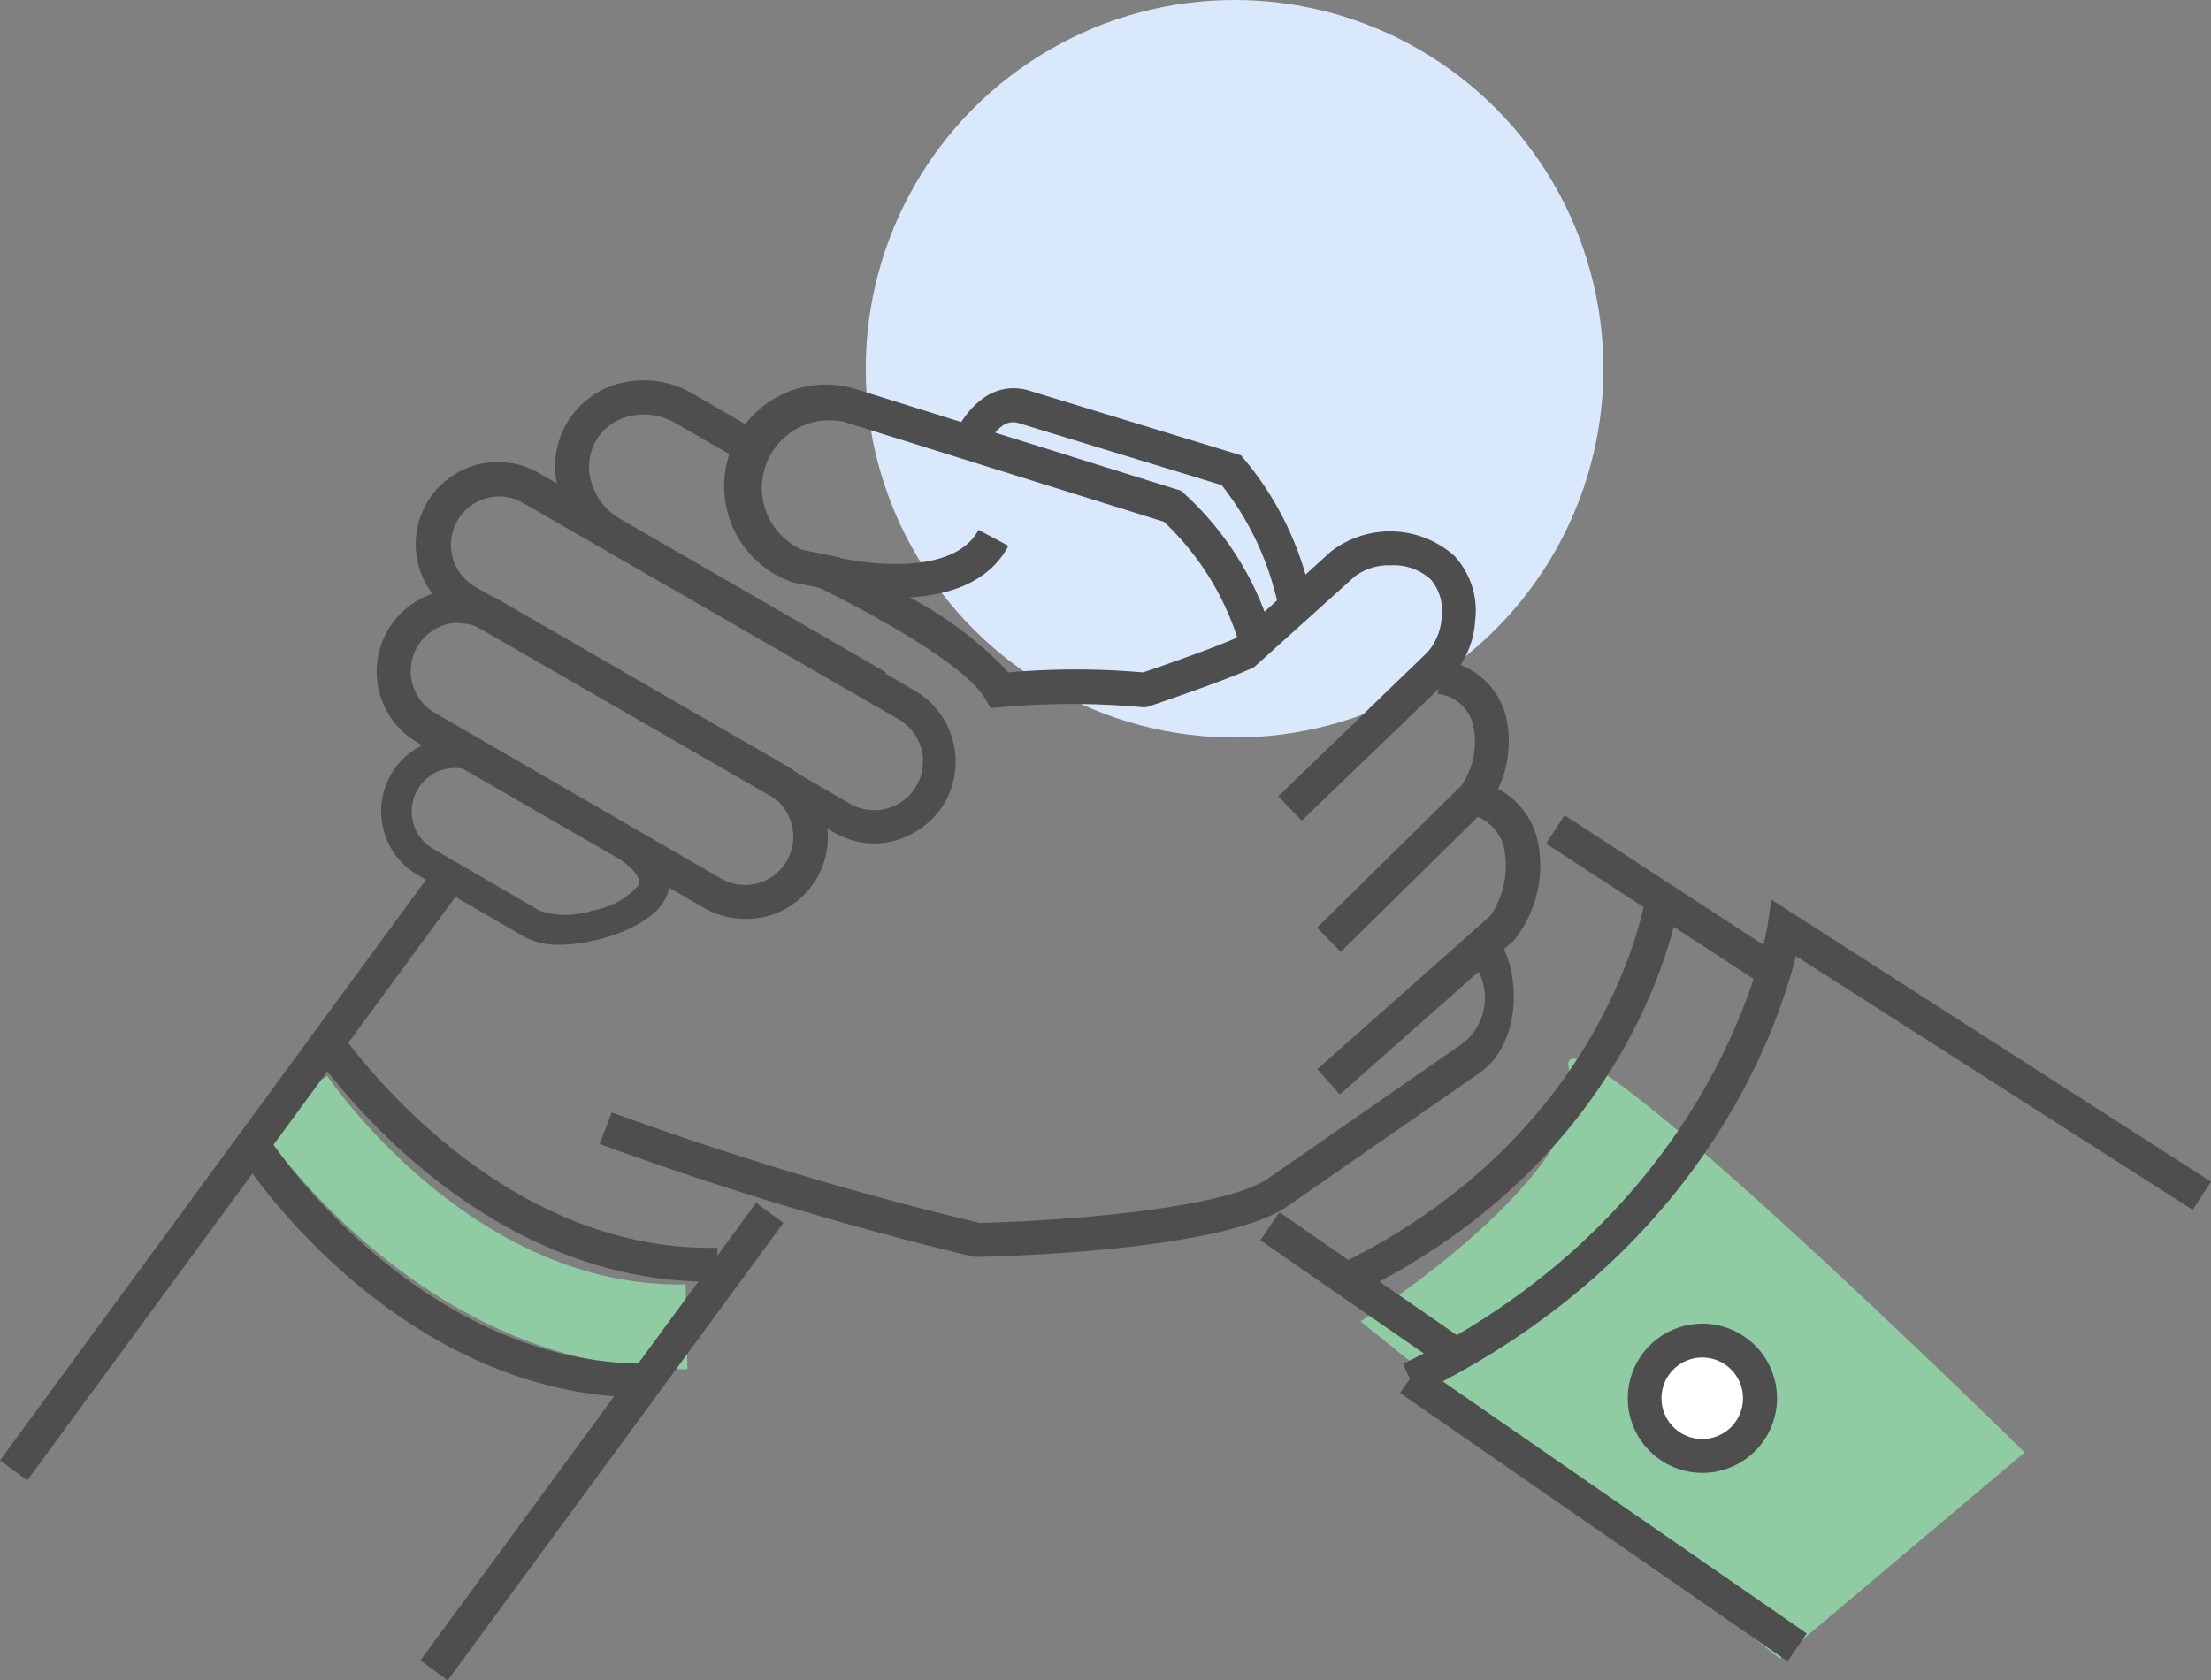 <svg xmlns="http://www.w3.org/2000/svg" width="120.906" height="91.911" viewBox="0 0 120.906 91.911"><rect x="0" y="0" width="120.906" height="91.911" fill="#808080" stroke="none"/><g id="icon-trust" transform="translate(0 0)"><ellipse id="Ellipse_50" data-name="Ellipse 50" cx="20.169" cy="20.169" rx="20.169" ry="20.169" transform="translate(47.342 0)" fill="#d9e9fb"></ellipse><path id="Trac&#xE9;_320" data-name="Trac&#xE9; 320" d="M41.279,92.055c-14.037,0-22.7-12.927-23.069-13.49l3.856-2.545c.077.116,7.713,11.407,19.22,11.407h.378l.1,4.628ZM101.5,107.9,78.57,89.448S91.7,81.1,90.008,75.789s24.881,20.824,24.881,20.824Z" transform="translate(-4.172 -17.172)" fill="#8fcca3"></path><path id="Trac&#xE9;_321" data-name="Trac&#xE9; 321" d="M83.5,31.387l-.147-.185L71.741,27.654a2.823,2.823,0,0,0-2.406.37A4.628,4.628,0,0,0,67.7,30.1c.771-.077,1.041.686,1.6.972a4.751,4.751,0,0,1,.247-.563,2.607,2.607,0,0,1,.771-.933,1.01,1.01,0,0,1,.864-.139l11.114,3.394a15.942,15.942,0,0,1,3.239,7.4l1.612-1.465a17.276,17.276,0,0,0-3.64-7.381Z" transform="translate(-15.492 -6.298)" fill="#4e4e4e"></path><path id="Trac&#xE9;_322" data-name="Trac&#xE9; 322" d="M.97,94.587,24.957,61.9" transform="translate(-0.229 -14.158)" fill="#fff"></path><path id="Trac&#xE9;_323" data-name="Trac&#xE9; 323" d="M.009,93.868,23.99,61.174l1.493,1.095L1.5,94.963Z" transform="translate(-0.009 -13.992)" fill="#4e4e4e"></path><path id="Trac&#xE9;_324" data-name="Trac&#xE9; 324" d="M30.78,111.04,49.144,86.02" transform="translate(-7.047 -19.675)" fill="#fff"></path><path id="Trac&#xE9;_325" data-name="Trac&#xE9; 325" d="M29.816,110.328,48.172,85.3,49.665,86.4,31.308,111.422Z" transform="translate(-6.826 -19.511)" fill="#4e4e4e"></path><path id="Trac&#xE9;_326" data-name="Trac&#xE9; 326" d="M35.526,62.728l-5.808-3.363A3.206,3.206,0,0,1,32.911,53.8l5.808,3.37c1.543.887,4.227,2.314,3.347,3.856S37.045,63.615,35.526,62.728Z" transform="translate(-6.44 -12.21)" fill="none" fill-rule="evenodd"></path><path id="Trac&#xE9;_327" data-name="Trac&#xE9; 327" d="M36.831,63.642a4,4,0,0,1-1.959-.432l-5.808-3.37a4.034,4.034,0,0,1,4.018-7L39.1,56.338c1.381.771,3.262,1.874,3.648,3.316a2.028,2.028,0,0,1-.208,1.543c-.771,1.342-2.908,1.974-3.54,2.136a9.255,9.255,0,0,1-2.167.309ZM31.077,53.97A2.376,2.376,0,0,0,29.89,58.4l5.808,3.37a4.566,4.566,0,0,0,2.892,0A4.389,4.389,0,0,0,41.1,60.41a.37.37,0,0,0,.046-.3c-.208-.771-1.944-1.774-2.869-2.314l-6.024-3.509a2.314,2.314,0,0,0-1.18-.316Z" transform="translate(-6.195 -11.966)" fill="#4e4e4e"></path><path id="Trac&#xE9;_328" data-name="Trac&#xE9; 328" d="M33.377,43.656l15.75,9.052a3.563,3.563,0,0,1,1.314,4.865l-.016.028a3.563,3.563,0,0,1-4.865,1.314L29.81,49.863A3.563,3.563,0,0,1,28.5,45l.016-.028a3.563,3.563,0,0,1,4.865-1.314Z" transform="translate(-6.416 -9.877)" fill="none" fill-rule="evenodd"></path><path id="Trac&#xE9;_329" data-name="Trac&#xE9; 329" d="M46.841,59.817a4.473,4.473,0,0,1-2.229-.6L28.963,50.184A4.492,4.492,0,1,1,33.452,42.4L49.1,51.433a4.489,4.489,0,0,1-1.087,8.26A4.628,4.628,0,0,1,46.841,59.817ZM31.215,43.62a2.645,2.645,0,0,0-1.327,4.928l15.649,9.062a2.64,2.64,0,1,0,2.638-4.574L32.527,44.006a2.538,2.538,0,0,0-1.311-.355V43.62Z" transform="translate(-6.117 -9.561)" fill="#4e4e4e"></path><path id="Trac&#xE9;_330" data-name="Trac&#xE9; 330" d="M57.306,43.978,42.745,35.571a3.941,3.941,0,1,1,3.933-6.81l14.554,8.407" transform="translate(-9.294 -6.44)" fill="none" fill-rule="evenodd"></path><path id="Trac&#xE9;_331" data-name="Trac&#xE9; 331" d="M49.6,31.414l-3.664-2.106a3.37,3.37,0,0,0-2.476-.378A2.838,2.838,0,0,0,41.6,30.273a2.885,2.885,0,0,0-.239,2.314A3.378,3.378,0,0,0,42.9,34.538l14.562,8.407-.926,1.6L42,36.1a5.26,5.26,0,0,1-2.414-3.016,4.674,4.674,0,0,1,3.455-5.977,5.268,5.268,0,0,1,3.818.578l3.532,2.044" transform="translate(-9.011 -6.171)" fill="#4e4e4e"></path><path id="Trac&#xE9;_332" data-name="Trac&#xE9; 332" d="M36.113,34.488,56.639,46.338a3.563,3.563,0,0,1,1.3,4.868l0,.007a3.563,3.563,0,0,1-4.868,1.3L32.546,40.666a3.563,3.563,0,0,1-1.3-4.868l0-.007a3.563,3.563,0,0,1,4.868-1.3Z" transform="translate(-7.043 -7.779)" fill="none" fill-rule="evenodd"></path><path id="Trac&#xE9;_333" data-name="Trac&#xE9; 333" d="M54.581,53.642a4.5,4.5,0,0,1-2.252-.632L31.813,41.194A4.492,4.492,0,1,1,36.3,33.412L56.826,45.3a4.5,4.5,0,0,1,1.612,6.093A4.566,4.566,0,0,1,54.581,53.642Zm-1.327-2.175A2.665,2.665,0,1,0,55.9,46.84L35.377,35.016a2.591,2.591,0,0,0-2-.262,2.645,2.645,0,0,0-.64,4.836Z" transform="translate(-6.769 -7.505)" fill="#4e4e4e"></path><path id="Trac&#xE9;_334" data-name="Trac&#xE9; 334" d="M57.736,37.923l-2.09-.416a4.63,4.63,0,1,1,2.761-8.839L76.147,34.2a16.12,16.12,0,0,1,4.628,7.713" transform="translate(-11.991 -6.509)" fill="none" fill-rule="evenodd"></path><path id="Trac&#xE9;_335" data-name="Trac&#xE9; 335" d="M71.843,41.8a15.125,15.125,0,0,0-4.219-7.026L50.116,29.306a3.7,3.7,0,0,0-2.252,7.011l2.044.409-.362,1.812-2.19-.44a5.561,5.561,0,0,1,3.316-10.613l17.886,5.592.147.131a16.821,16.821,0,0,1,4.959,8.16l-1.82.432ZM42.8,76.338c-13.3,0-21.557-12.34-21.912-12.857l1.543-1.018c.077.116,8.075,12.024,20.369,12.024h.409v1.851Zm-3.532,6.34c-13.3,0-21.557-12.34-21.912-12.857L18.9,68.8c.077.116,8.075,12.024,20.369,12.024h.409v1.851h-.409Zm18.086-7.7h-.116a184.536,184.536,0,0,1-20.47-6.17l.663-1.728a182.065,182.065,0,0,0,20.123,6.047c3.64-.085,13.212-.663,15.773-2.437L83.859,63.38a3.147,3.147,0,0,0,.926-4.088l1.1-1.751c1.381,2.1,1.172,5.869-.972,7.358L74.388,72.211c-3.517,2.437-15.549,2.746-16.914,2.769Z" transform="translate(-3.977 -6.237)" fill="#4e4e4e"></path><path id="Trac&#xE9;_336" data-name="Trac&#xE9; 336" d="M83.933,52.951l8.168-7.89c1.08-1.041,1.635-3.787.185-5.291a4.392,4.392,0,0,0-5.461-.17l-5.345,4.844c-1.689.771-5.453,2.021-5.453,2.021a44.008,44.008,0,0,0-7.906,0C66.58,43.811,58.52,40,58.52,40s7.181,1.944,9.209-1.851" transform="translate(-13.392 -8.726)" fill="none" fill-rule="evenodd"></path><path id="Trac&#xE9;_337" data-name="Trac&#xE9; 337" d="M84.455,53.484l-1.28-1.334,8.16-7.882a3.155,3.155,0,0,0,.771-1.89,2.653,2.653,0,0,0-.594-2.09,3.016,3.016,0,0,0-2.19-.771,3.085,3.085,0,0,0-1.967.609l-5.4,4.867-.116.1-.131.062c-1.712.771-5.4,2-5.53,2.052l-.216.069h-.224a42.42,42.42,0,0,0-7.713,0l-.578.046-.3-.5c-1.1-1.974-6.98-5.06-9.147-6.116l.632-1.728c1.8.486,6.779,1.18,8.152-1.4l1.635.872c-1.087,2.036-3.3,2.7-5.4,2.823a20.634,20.634,0,0,1,5.4,4.1,42.42,42.42,0,0,1,7.366,0c.771-.262,3.579-1.226,5.029-1.859l5.229-4.743a5.291,5.291,0,0,1,6.749.216,4.412,4.412,0,0,1,1.149,3.548,4.936,4.936,0,0,1-1.319,3.085Z" transform="translate(-13.273 -8.596)" fill="#4e4e4e"></path><path id="Trac&#xE9;_338" data-name="Trac&#xE9; 338" d="M94.683,62.777l-1.3-1.319,7.89-7.767a4.242,4.242,0,0,0,.625-3.409,2.26,2.26,0,0,0-1.92-1.62l.37-1.812a4.119,4.119,0,0,1,3.332,2.915,6.008,6.008,0,0,1-1.118,5.252Z" transform="translate(-21.365 -10.716)" fill="#4e4e4e"></path><path id="Trac&#xE9;_339" data-name="Trac&#xE9; 339" d="M94.636,72.54,93.41,71.152l9.479-8.407a4.882,4.882,0,0,0,.725-3.718,2.468,2.468,0,0,0-1.936-1.828l.47-1.789a4.273,4.273,0,0,1,3.286,3.147,6.564,6.564,0,0,1-1.265,5.545Z" transform="translate(-21.372 -12.674)" fill="#4e4e4e"></path><path id="Trac&#xE9;_340" data-name="Trac&#xE9; 340" d="M90.05,86.96l10.327,7.157" transform="translate(-20.604 -19.89)" fill="#fff"></path><path id="Trac&#xE9;_341" data-name="Trac&#xE9; 341" d="M89.361,87.495l1.054-1.522,10.322,7.15-1.054,1.522Z" transform="translate(-20.446 -19.664)" fill="#4e4e4e"></path><path id="Trac&#xE9;_342" data-name="Trac&#xE9; 342" d="M99.96,97.8l21.187,14.677" transform="translate(-22.87 -22.37)" fill="#fff"></path><path id="Trac&#xE9;_343" data-name="Trac&#xE9; 343" d="M99.27,98.332l1.054-1.522,21.189,14.677-1.054,1.522Z" transform="translate(-22.712 -22.143)" fill="#4e4e4e"></path><path id="Trac&#xE9;_344" data-name="Trac&#xE9; 344" d="M110.27,58.81l11.924,7.774" transform="translate(-25.228 -13.452)" fill="#fff"></path><path id="Trac&#xE9;_345" data-name="Trac&#xE9; 345" d="M109.629,59.368l1.011-1.551,11.921,7.771-1.011,1.551Z" transform="translate(-25.082 -13.225)" fill="#4e4e4e"></path><path id="Trac&#xE9;_346" data-name="Trac&#xE9; 346" d="M112.736,63.75s-1.92,13.382-17.246,20.824" transform="translate(-21.848 -14.581)" fill="none" fill-rule="evenodd"></path><path id="Trac&#xE9;_347" data-name="Trac&#xE9; 347" d="M95.771,85.353,95,83.687c14.708-7.127,16.713-19.976,16.729-20.107l1.836.262C113.457,64.405,111.374,77.787,95.771,85.353Z" transform="translate(-21.736 -14.543)" fill="#4e4e4e"></path><ellipse id="Ellipse_51" data-name="Ellipse 51" cx="3.155" cy="3.155" rx="3.155" ry="3.155" transform="translate(89.931 73.325)" fill="#fff"></ellipse><path id="Trac&#xE9;_348" data-name="Trac&#xE9; 348" d="M119.492,102.03a4.08,4.08,0,1,1,4.088-4.08,4.08,4.08,0,0,1-4.088,4.08Zm0-6.309a2.229,2.229,0,1,0,2.229,2.229A2.229,2.229,0,0,0,119.492,95.721Z" transform="translate(-26.406 -21.471)" fill="#4e4e4e"></path><path id="Trac&#xE9;_349" data-name="Trac&#xE9; 349" d="M100.251,90.856,99.48,89.19c17.485-8.484,19.914-23.817,19.937-23.971l.208-1.419,24.041,15.425-1,1.543-21.7-13.883C119.934,71,115.731,83.359,100.251,90.856Z" transform="translate(-22.76 -14.593)" fill="#4e4e4e"></path></g></svg>